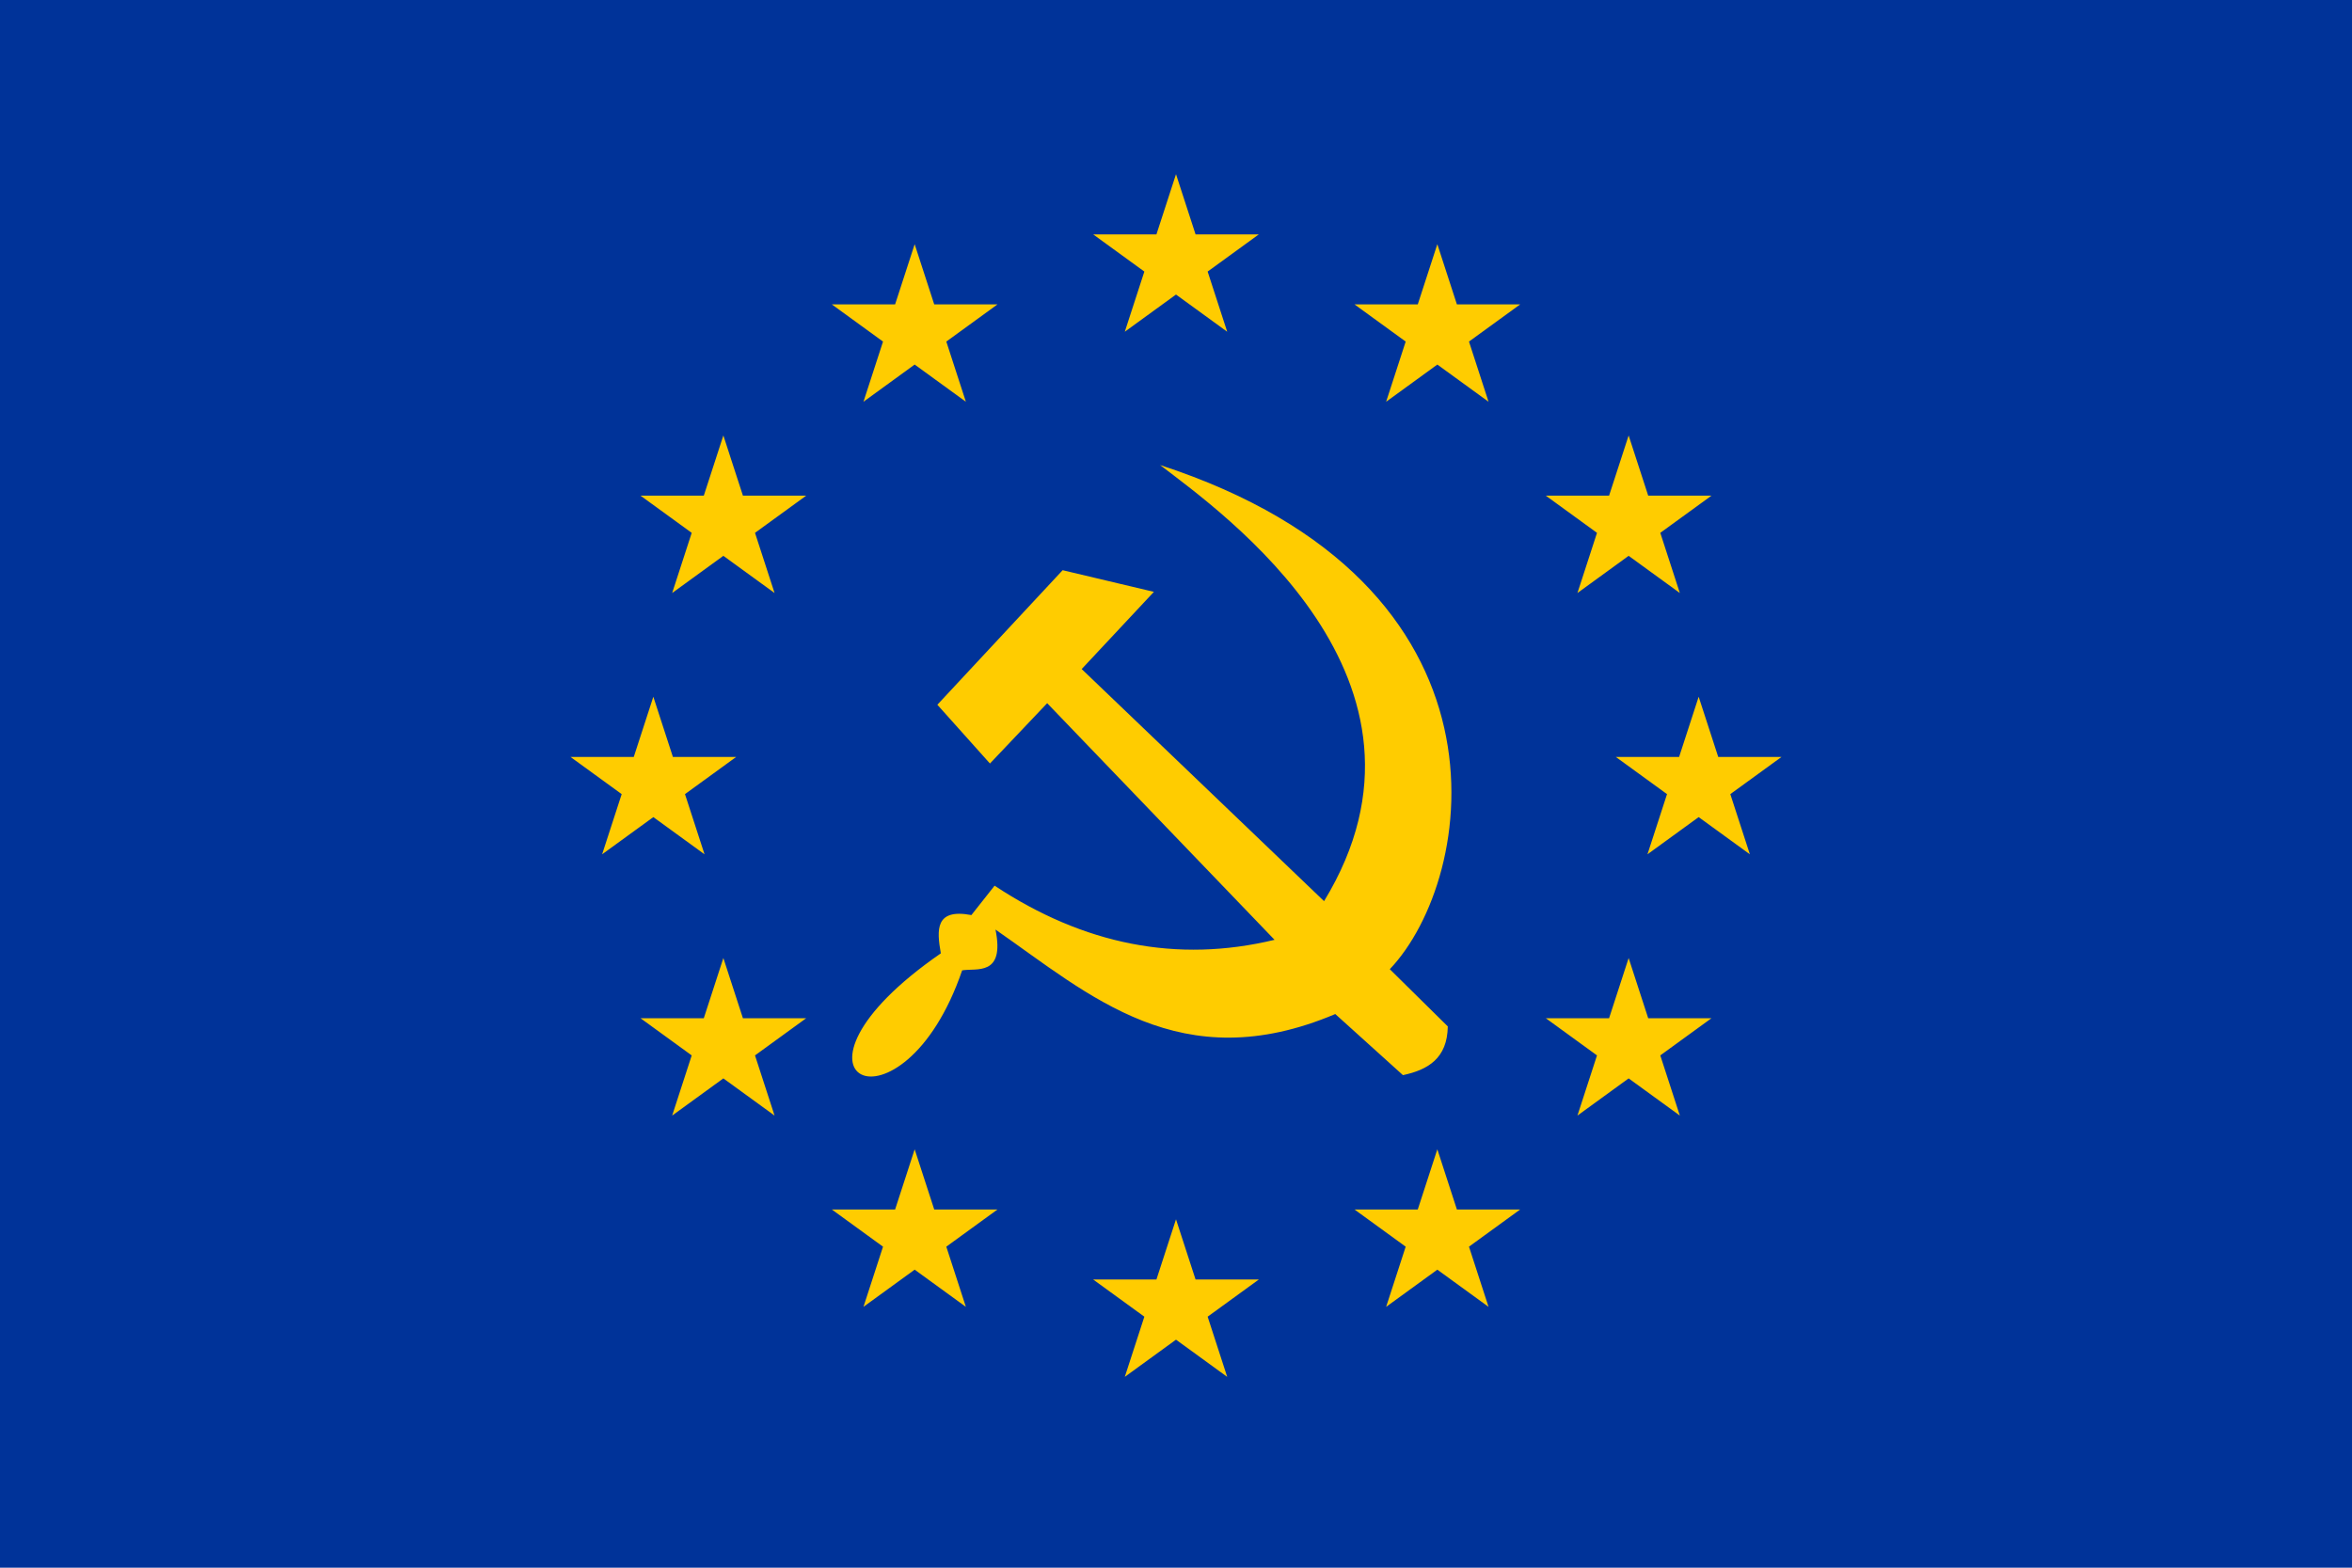 <svg xmlns="http://www.w3.org/2000/svg" width="384" height="256"><path style="fill:#039" d="M0 0h384v256H0z"/><path d="M189.404 75.94c10.062 7.731 48.826 35.013 26.769 71.216l-39.57-37.9 11.79-12.608-14.9-3.535-20.455 21.97 8.586 9.597 9.344-9.849 37.123 38.639c-15.915 3.84-31.14.789-45.709-8.84l-3.788 4.799c-5.93-1.117-5.67 2.408-4.988 6.25-29.533 20.407-6.302 31.372 3.48 2.778 2.29-.404 7.008 1.039 5.444-6.66 15.373 10.676 30.227 24.476 55.474 13.794l11.048 9.976c4.091-.865 7.246-2.743 7.324-7.955l-9.47-9.344c14.12-14.851 22.046-62.922-37.502-82.328zM192 28.444l8.36 25.729-21.886-15.901h27.052l-21.886 15.9L192 28.445M234.667 39.877l8.36 25.728-21.886-15.9h27.052l-21.886 15.9 8.36-25.728M265.9 71.111l8.36 25.728-21.885-15.9h27.052l-21.886 15.9 8.36-25.728M277.333 113.778l8.36 25.728-21.886-15.9h27.052l-21.885 15.9 8.36-25.728M265.9 156.444l8.36 25.729-21.885-15.901h27.052l-21.886 15.9 8.36-25.728M234.667 187.679l8.36 25.728-21.886-15.901h27.052l-21.886 15.9 8.36-25.727M192 199.111l8.36 25.728-21.886-15.9h27.052l-21.886 15.9 8.36-25.728M149.333 187.679l8.36 25.728-21.886-15.901h27.052l-21.885 15.9 8.36-25.727M118.1 156.444l8.359 25.729-21.886-15.901h27.052l-21.885 15.9 8.36-25.728M106.667 113.778l8.36 25.728-21.886-15.9h27.052l-21.886 15.9 8.36-25.728M118.1 71.111l8.359 25.728-21.886-15.9h27.052l-21.885 15.9 8.36-25.728M149.333 39.877l8.36 25.728-21.886-15.9h27.052l-21.885 15.9 8.36-25.728" style="fill:#fc0"/></svg>